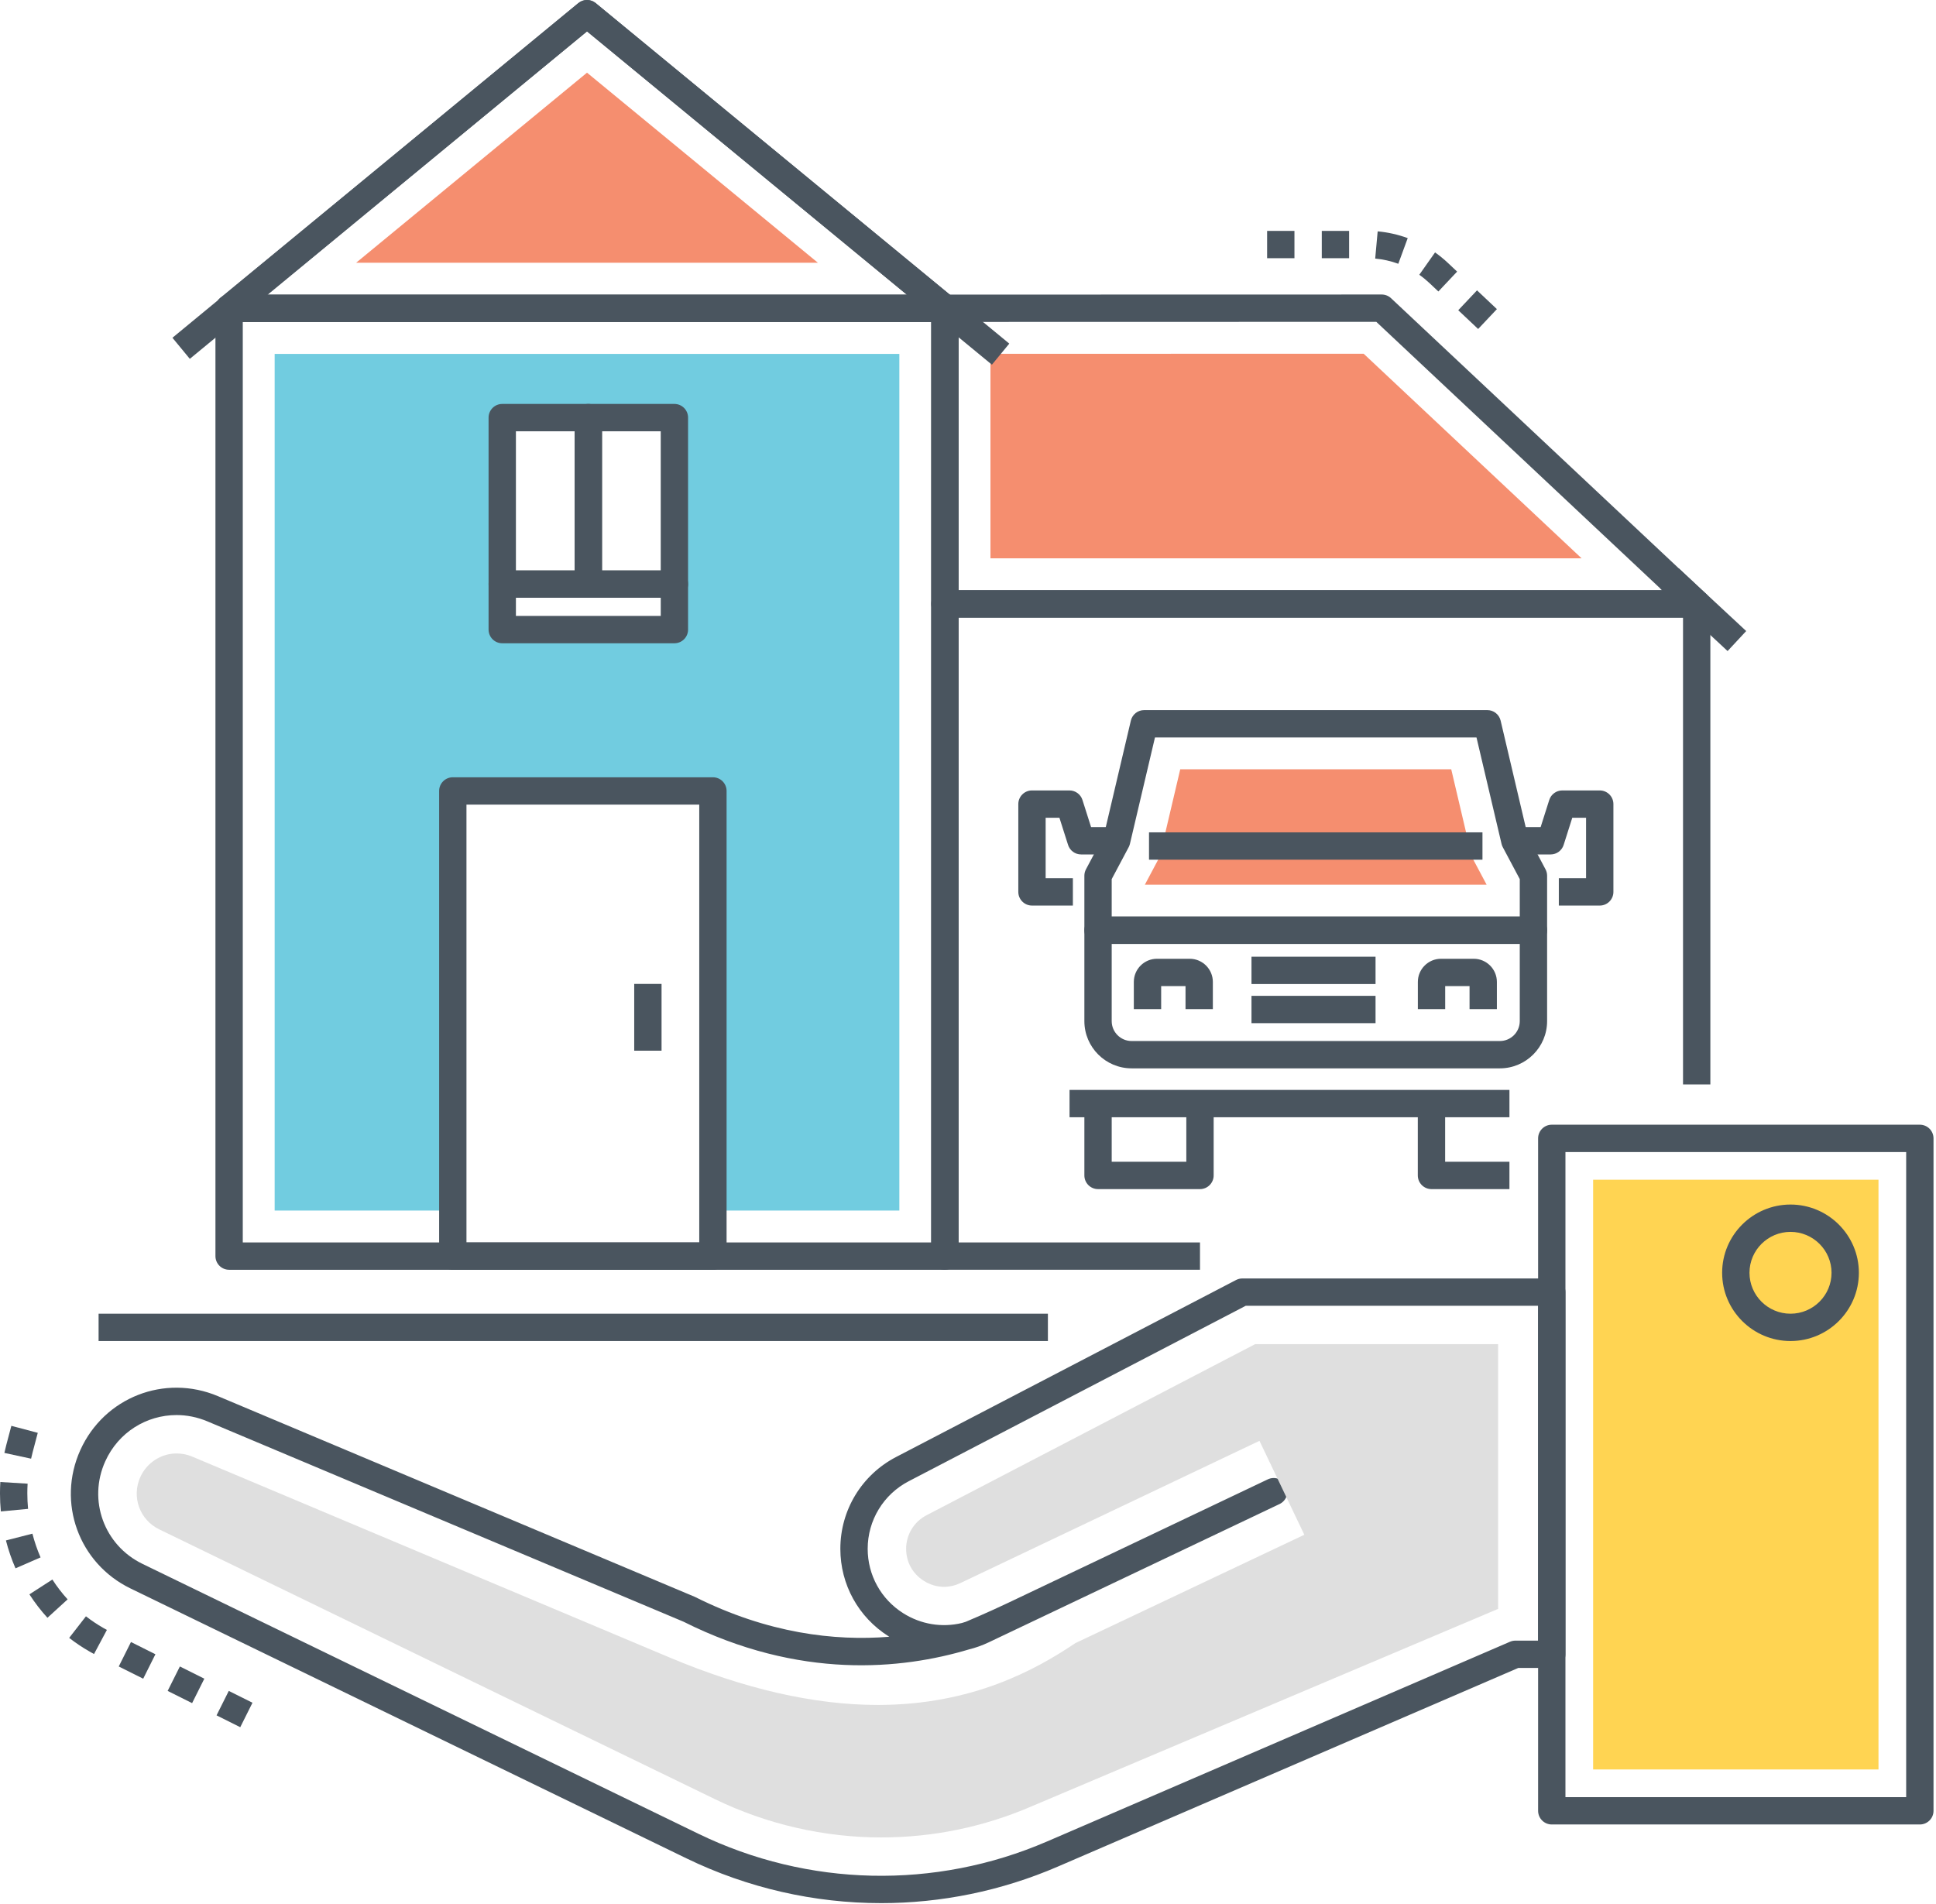 <svg xmlns="http://www.w3.org/2000/svg" xmlns:xlink="http://www.w3.org/1999/xlink" xmlns:serif="http://www.serif.com/" width="100%" height="100%" viewBox="0 0 664 653" xml:space="preserve" style="fill-rule:evenodd;clip-rule:evenodd;stroke-linejoin:round;stroke-miterlimit:2;"><path d="M60.531,485.393c-10.25,0 -19.925,5.888 -24.431,15.872c-6.019,13.328 -0.412,28.782 12.766,35.175l190.637,92.566c37.607,18.262 81.191,19.234 119.569,2.672l158.822,-68.528c0.591,-0.253 1.222,-0.382 1.859,-0.382l7.778,0l0,-114.856l-100.281,0l-115.572,60.175c-8.687,4.522 -14.084,13.41 -14.084,23.188c-0,9.012 4.556,17.275 12.194,22.097c6.078,3.84 13.297,4.99 20.103,3.353c0.45,-0.135 0.894,-0.272 1.334,-0.413c1.128,-0.472 7.303,-3.072 14.606,-6.534l88.991,-42.328c2.338,-1.116 5.138,-0.119 6.247,2.218c1.112,2.338 0.122,5.135 -2.216,6.247l-88.665,42.169c-0.132,0.063 -0.26,0.125 -0.388,0.184l-10.681,5.082c-2.216,1.053 -4.497,1.865 -6.816,2.44c-23.003,6.885 -58.078,10.441 -97.878,-9.515l-163.315,-68.728c-3.472,-1.46 -7.06,-2.154 -10.579,-2.154m241.666,167.419c-22.869,0 -45.709,-5.137 -66.791,-15.372l-190.637,-92.565c-17.772,-8.628 -25.334,-29.478 -17.216,-47.469c8.163,-18.075 28.897,-26.203 47.194,-18.5l163.597,68.859c24.997,12.525 47.887,15.197 66.662,13.675c-0.075,-0.047 -0.15,-0.093 -0.228,-0.143c-10.368,-6.55 -16.559,-17.772 -16.559,-30.022c-0,-13.288 7.331,-25.36 19.131,-31.503l116.588,-60.704c0.668,-0.35 1.409,-0.531 2.162,-0.531l106.119,0c2.591,0 4.687,2.1 4.687,4.688l0,124.231c0,2.587 -2.096,4.687 -4.687,4.687l-11.497,0l-157.931,68.141c-19.378,8.363 -39.997,12.528 -60.594,12.528" style="fill:#4a555f;fill-rule:nonzero;"></path><path d="M302.197,630.279c17.847,-0 35.222,-3.594 51.641,-10.678l159.981,-67.729l0.003,-90.8l-83.337,-0.003l-112.704,58.685c-4.318,2.25 -7,6.662 -7,11.522c0,4.553 2.213,8.559 6.072,10.987c2.125,1.341 4.519,2.05 6.916,2.05c1.931,0 3.828,-0.441 5.65,-1.306l102.547,-48.775l15.387,32.222l-78.506,37.153c-13.609,9.153 -35.403,21.225 -67.812,21.225c-21.713,-0 -45.754,-5.485 -71.45,-16.303l-163.6,-68.86c-1.741,-0.731 -3.56,-1.103 -5.407,-1.103c-5.343,0 -10.234,3.181 -12.456,8.1c-3.066,6.8 -0.206,14.685 6.513,17.947l190.637,92.566c17.653,8.568 37.334,13.1 56.925,13.1" style="fill:#dfdfdf;fill-rule:nonzero;"></path><path d="M536.908,616.458l116.862,-0l0,-221.285l-116.862,0l-0,221.285Zm121.553,9.375l-126.241,-0c-2.587,-0 -4.687,-2.101 -4.687,-4.688l-0,-230.659c-0,-2.588 2.1,-4.688 4.687,-4.688l126.241,0c1.24,0 2.434,0.494 3.312,1.372c0.878,0.881 1.375,2.072 1.375,3.316l0,230.659c0,2.587 -2.1,4.688 -4.687,4.688" style="fill:#4a555f;fill-rule:nonzero;"></path><rect x="546.405" y="404.67" width="97.869" height="202.291" style="fill:#ffd452;"></rect><path d="M614.099,422.558c-7.759,-0 -14.072,6.297 -14.072,14.034c0,7.741 6.313,14.035 14.072,14.035c7.759,-0 14.072,-6.294 14.072,-14.035c-0,-7.737 -6.313,-14.034 -14.072,-14.034m-0,37.444c-12.928,-0 -23.447,-10.5 -23.447,-23.41c0,-12.909 10.519,-23.409 23.447,-23.409c12.928,-0 23.447,10.5 23.447,23.409c-0,12.91 -10.519,23.41 -23.447,23.41" style="fill:#4a555f;fill-rule:nonzero;"></path><path d="M10.666,500.358l-9.163,-1.981c0.2,-0.916 0.419,-1.832 0.66,-2.744l1.731,-6.541l9.062,2.397l-1.728,6.541c-0.206,0.775 -0.393,1.55 -0.562,2.328m-10.372,18.097c-0.197,-2.05 -0.294,-4.128 -0.294,-6.178c-0.003,-1.297 0.038,-2.607 0.116,-3.916l9.356,0.566c-0.066,1.115 -0.1,2.228 -0.097,3.337c0,1.769 0.085,3.55 0.25,5.303l-9.331,0.888Zm5.025,19.509c-1.341,-3.075 -2.444,-6.294 -3.284,-9.562l9.084,-2.329c0.712,2.788 1.656,5.529 2.794,8.15l-8.594,3.741Zm10.956,16.966c-2.265,-2.478 -4.347,-5.185 -6.187,-8.038l7.881,-5.081c1.556,2.419 3.316,4.706 5.228,6.8l-6.922,6.319Zm15.972,12.434c-0.509,-0.275 -1.016,-0.553 -1.512,-0.841c-2.438,-1.393 -4.794,-2.975 -7.007,-4.696l5.753,-7.4c1.866,1.453 3.857,2.784 5.913,3.962c0.422,0.241 0.844,0.478 1.272,0.706l-4.419,8.269Zm16.872,8.463l-8.388,-4.191l4.194,-8.388l8.385,4.194l-4.191,8.385Zm16.772,8.381l-8.388,-4.191l4.194,-8.384l8.388,4.187l-4.194,8.388Zm16.512,8.253l-8.128,-4.063l4.194,-8.384l8.128,4.059l-4.194,8.388Z" style="fill:#4a555f;fill-rule:nonzero;"></path><path d="M411.566,435.557l-87.487,-0c-2.588,-0 -4.688,-2.1 -4.688,-4.688l0,-223.718c0,-2.591 2.1,-4.688 4.688,-4.688l257.843,0c2.588,0 4.688,2.097 4.688,4.688l-0,164.828l-9.375,-0l-0,-160.141l-248.469,0l0,214.344l82.8,-0l0,9.375Z" style="fill:#4a555f;fill-rule:nonzero;"></path><path d="M83.267,426.183l236.125,0l0.006,-315.737l-236.131,-0l0,315.737Zm240.813,9.375l-245.5,0c-2.588,0 -4.688,-2.096 -4.688,-4.687l0,-325.113c0,-2.587 2.1,-4.687 4.688,-4.687l245.506,-0c1.24,-0 2.434,0.494 3.312,1.375c0.878,0.878 1.375,2.069 1.375,3.312l-0.006,325.113c0,2.591 -2.1,4.687 -4.687,4.687" style="fill:#4a555f;fill-rule:nonzero;"></path><path d="M172.267,143.245l59.031,-0l0,72.719l-59.031,-0l0,-72.719Zm-78.066,-21.844l0,293.844l61.097,-0l0,-143.938l89.219,0l0,143.938l63.938,-0l-0,-293.844l-214.254,0Z" style="fill:#71cce0;fill-rule:nonzero;"></path><path d="M328.766,202.462l241.315,-0l-98.046,-92.063l-143.269,0.032l-0,92.031Zm253.156,9.375l-257.844,-0c-2.587,-0 -4.687,-2.1 -4.687,-4.688l-0,-101.406c-0,-2.587 2.097,-4.687 4.687,-4.687l149.81,-0.032c1.19,0 2.34,0.453 3.209,1.269l108.031,101.438c1.403,1.318 1.86,3.356 1.15,5.143c-0.706,1.788 -2.434,2.963 -4.356,2.963" style="fill:#4a555f;fill-rule:nonzero;"></path><path d="M542.456,191.524l-74.75,-70.184l-128.003,0.025l-0,70.159l202.753,0Z" style="fill:#f58e6f;fill-rule:nonzero;"></path><path d="M91.647,101.072l219.369,-0l-109.685,-90.313l-109.684,90.313Zm232.438,9.375l-245.507,-0c-1.975,-0 -3.743,-1.241 -4.412,-3.106c-0.669,-1.863 -0.094,-3.944 1.434,-5.2l122.753,-101.072c1.725,-1.425 4.228,-1.425 5.957,-0l122.753,101.072c1.528,1.256 2.103,3.337 1.434,5.2c-0.669,1.865 -2.434,3.106 -4.412,3.106" style="fill:#4a555f;fill-rule:nonzero;"></path><path d="M280.527,90.134l-79.197,-65.206l-79.194,65.206l158.391,0Z" style="fill:#f58e6f;fill-rule:nonzero;"></path><path d="M381.286,323.78l0,26.484c0,3.766 3.063,6.828 6.832,6.828l126.297,0c3.765,0 6.828,-3.062 6.828,-6.828l-0,-26.484l-139.957,-0Zm133.129,42.687l-126.297,0c-8.938,0 -16.207,-7.268 -16.207,-16.203l0,-31.172c0,-2.587 2.1,-4.687 4.688,-4.687l149.331,-0c2.588,-0 4.688,2.1 4.688,4.687l-0,31.172c-0,8.935 -7.269,16.203 -16.203,16.203" style="fill:#4a555f;fill-rule:nonzero;"></path><rect x="366.826" y="373.864" width="150.875" height="9.375" style="fill:#4a555f;"></rect><path d="M575.826,195l-6.384,6.866l23.078,21.459l6.384,-6.865l-23.078,-21.46Z" style="fill:#4a555f;"></path><path d="M517.7,407.888l-26.74,0c-2.588,0 -4.688,-2.1 -4.688,-4.687l0,-24.65l9.375,-0l0,19.962l22.053,0l0,9.375Z" style="fill:#4a555f;fill-rule:nonzero;"></path><path d="M411.566,407.888l-34.966,0c-2.59,0 -4.687,-2.1 -4.687,-4.687l-0,-24.65l9.375,-0l-0,19.962l25.591,0l-0,-19.962l9.375,-0l-0,24.65c-0,2.587 -2.1,4.687 -4.688,4.687" style="fill:#4a555f;fill-rule:nonzero;"></path><path d="M381.286,314.405l139.957,-0l-0,-12.85l-5.822,-10.95c-0.191,-0.356 -0.335,-0.734 -0.425,-1.128l-8.597,-36.528l-110.269,-0l-8.597,36.528c-0.09,0.394 -0.234,0.772 -0.425,1.128l-5.822,10.95l0,12.85Zm144.644,9.375l-149.331,-0c-2.588,-0 -4.688,-2.1 -4.688,-4.688l0,-18.706c0,-0.765 0.191,-1.525 0.55,-2.2l6.085,-11.447l9.309,-39.55c0.497,-2.118 2.385,-3.615 4.563,-3.615l117.697,-0c2.175,-0 4.062,1.497 4.562,3.615l9.306,39.55l6.085,11.447c0.362,0.675 0.55,1.435 0.55,2.2l-0,18.706c-0,2.588 -2.1,4.688 -4.688,4.688" style="fill:#4a555f;fill-rule:nonzero;"></path><path d="M509.875,303.467l-5.062,-9.512l-7.075,-30.069l-92.947,0l-7.075,30.066l-5.059,9.515l117.218,0Z" style="fill:#f58e6f;fill-rule:nonzero;"></path><rect x="394.083" y="285.514" width="114.366" height="9.375" style="fill:#4a555f;"></rect><path d="M367.972,310.626l-14.028,-0c-2.588,-0 -4.688,-2.097 -4.688,-4.688l0,-30.116c0,-2.59 2.1,-4.687 4.688,-4.687l12.843,-0c2.041,-0 3.85,1.322 4.469,3.269l2.959,9.312l8.757,0l-0,9.375l-12.188,0c-2.04,0 -3.847,-1.322 -4.465,-3.269l-2.963,-9.312l-4.725,-0l0,20.741l9.341,-0l-0,9.375Z" style="fill:#4a555f;fill-rule:nonzero;"></path><path d="M548.669,310.626l-14.031,-0l-0,-9.375l9.344,-0l-0,-20.741l-4.732,-0l-2.956,9.312c-0.619,1.947 -2.425,3.269 -4.469,3.269l-12.184,0l0,-9.375l8.756,0l2.957,-9.312c0.618,-1.947 2.425,-3.269 4.468,-3.269l12.847,-0c2.588,-0 4.688,2.097 4.688,4.687l-0,30.116c-0,2.591 -2.1,4.688 -4.688,4.688" style="fill:#4a555f;fill-rule:nonzero;"></path><path d="M513.394,346.148l-9.375,-0l-0,-7.897l-8.356,-0l-0,7.897l-9.375,-0l-0,-9.328c-0,-4.382 3.565,-7.944 7.943,-7.944l11.219,-0c4.378,-0 7.944,3.562 7.944,7.944l-0,9.328Z" style="fill:#4a555f;fill-rule:nonzero;"></path><path d="M415.979,346.148l-9.375,-0l-0,-7.897l-8.356,-0l-0,7.897l-9.375,-0l-0,-9.328c-0,-4.382 3.562,-7.944 7.94,-7.944l11.222,-0c4.378,-0 7.944,3.562 7.944,7.944l-0,9.328Z" style="fill:#4a555f;fill-rule:nonzero;"></path><rect x="429.23" y="328.17" width="42.547" height="9.375" style="fill:#4a555f;"></rect><rect x="429.23" y="341.592" width="42.547" height="9.375" style="fill:#4a555f;"></rect><path d="M206.47,195.673l20.147,0l0,-47.737l-20.147,-0l0,47.737Zm24.835,9.375l-29.522,0c-2.588,0 -4.688,-2.1 -4.688,-4.687l0,-57.113c0,-2.587 2.1,-4.687 4.688,-4.687l29.522,-0c2.587,-0 4.687,2.1 4.687,4.687l0,57.113c0,2.587 -2.1,4.687 -4.687,4.687" style="fill:#4a555f;fill-rule:nonzero;"></path><path d="M176.945,195.673l20.15,0l0,-47.737l-20.15,-0l0,47.737Zm24.838,9.375l-29.525,0c-2.591,0 -4.688,-2.1 -4.688,-4.687l0,-57.113c0,-2.587 2.097,-4.687 4.688,-4.687l29.525,-0c2.587,-0 4.687,2.1 4.687,4.687l0,57.113c0,2.587 -2.1,4.687 -4.687,4.687" style="fill:#4a555f;fill-rule:nonzero;"></path><path d="M176.945,211.279l49.675,0l0,-6.234l-49.675,-0l0,6.234Zm54.36,9.375l-59.047,0c-2.591,0 -4.688,-2.097 -4.688,-4.687l0,-15.606c0,-2.591 2.097,-4.688 4.688,-4.688l59.047,0c2.587,0 4.687,2.097 4.687,4.688l0,15.606c0,2.59 -2.1,4.687 -4.687,4.687" style="fill:#4a555f;fill-rule:nonzero;"></path><path d="M159.986,426.182l79.84,0l0,-150.187l-79.84,-0l-0,150.187Zm84.528,9.375l-89.216,0c-2.587,0 -4.687,-2.096 -4.687,-4.687l-0,-159.559c-0,-2.588 2.1,-4.688 4.687,-4.688l89.216,0c2.587,0 4.687,2.1 4.687,4.688l0,159.559c0,2.591 -2.1,4.687 -4.687,4.687" style="fill:#4a555f;fill-rule:nonzero;"></path><rect x="217.52" y="337.504" width="9.375" height="22.903" style="fill:#4a555f;"></rect><path d="M340.204,125.103l-138.869,-114.34l-136.231,112.328l-5.963,-7.232l139.206,-114.787c1.732,-1.425 4.232,-1.431 5.963,-0.003l141.85,116.797l-5.956,7.237Z" style="fill:#4a555f;fill-rule:nonzero;"></path><rect x="33.814" y="450.629" width="325.591" height="9.375" style="fill:#4a555f;"></rect><path d="M443.964,88.573l-9.375,0l-0,-9.375l9.375,0l-0,9.375Zm18.75,0l-9.375,0l-0,-9.375l9.375,0l-0,9.375Zm16.872,1.906c-2.553,-0.934 -5.222,-1.537 -7.928,-1.781l0.85,-9.337c3.518,0.318 6.987,1.1 10.306,2.318l-3.228,8.8Zm13.74,9.503l-3.093,-2.915c-1.078,-1.016 -2.241,-1.966 -3.45,-2.816l5.403,-7.665c1.565,1.106 3.075,2.337 4.475,3.659l3.097,2.919l-6.432,6.818Zm13.641,12.866l-6.822,-6.431l6.435,-6.822l6.821,6.434l-6.434,6.819Z" style="fill:#4a555f;fill-rule:nonzero;"></path></svg>